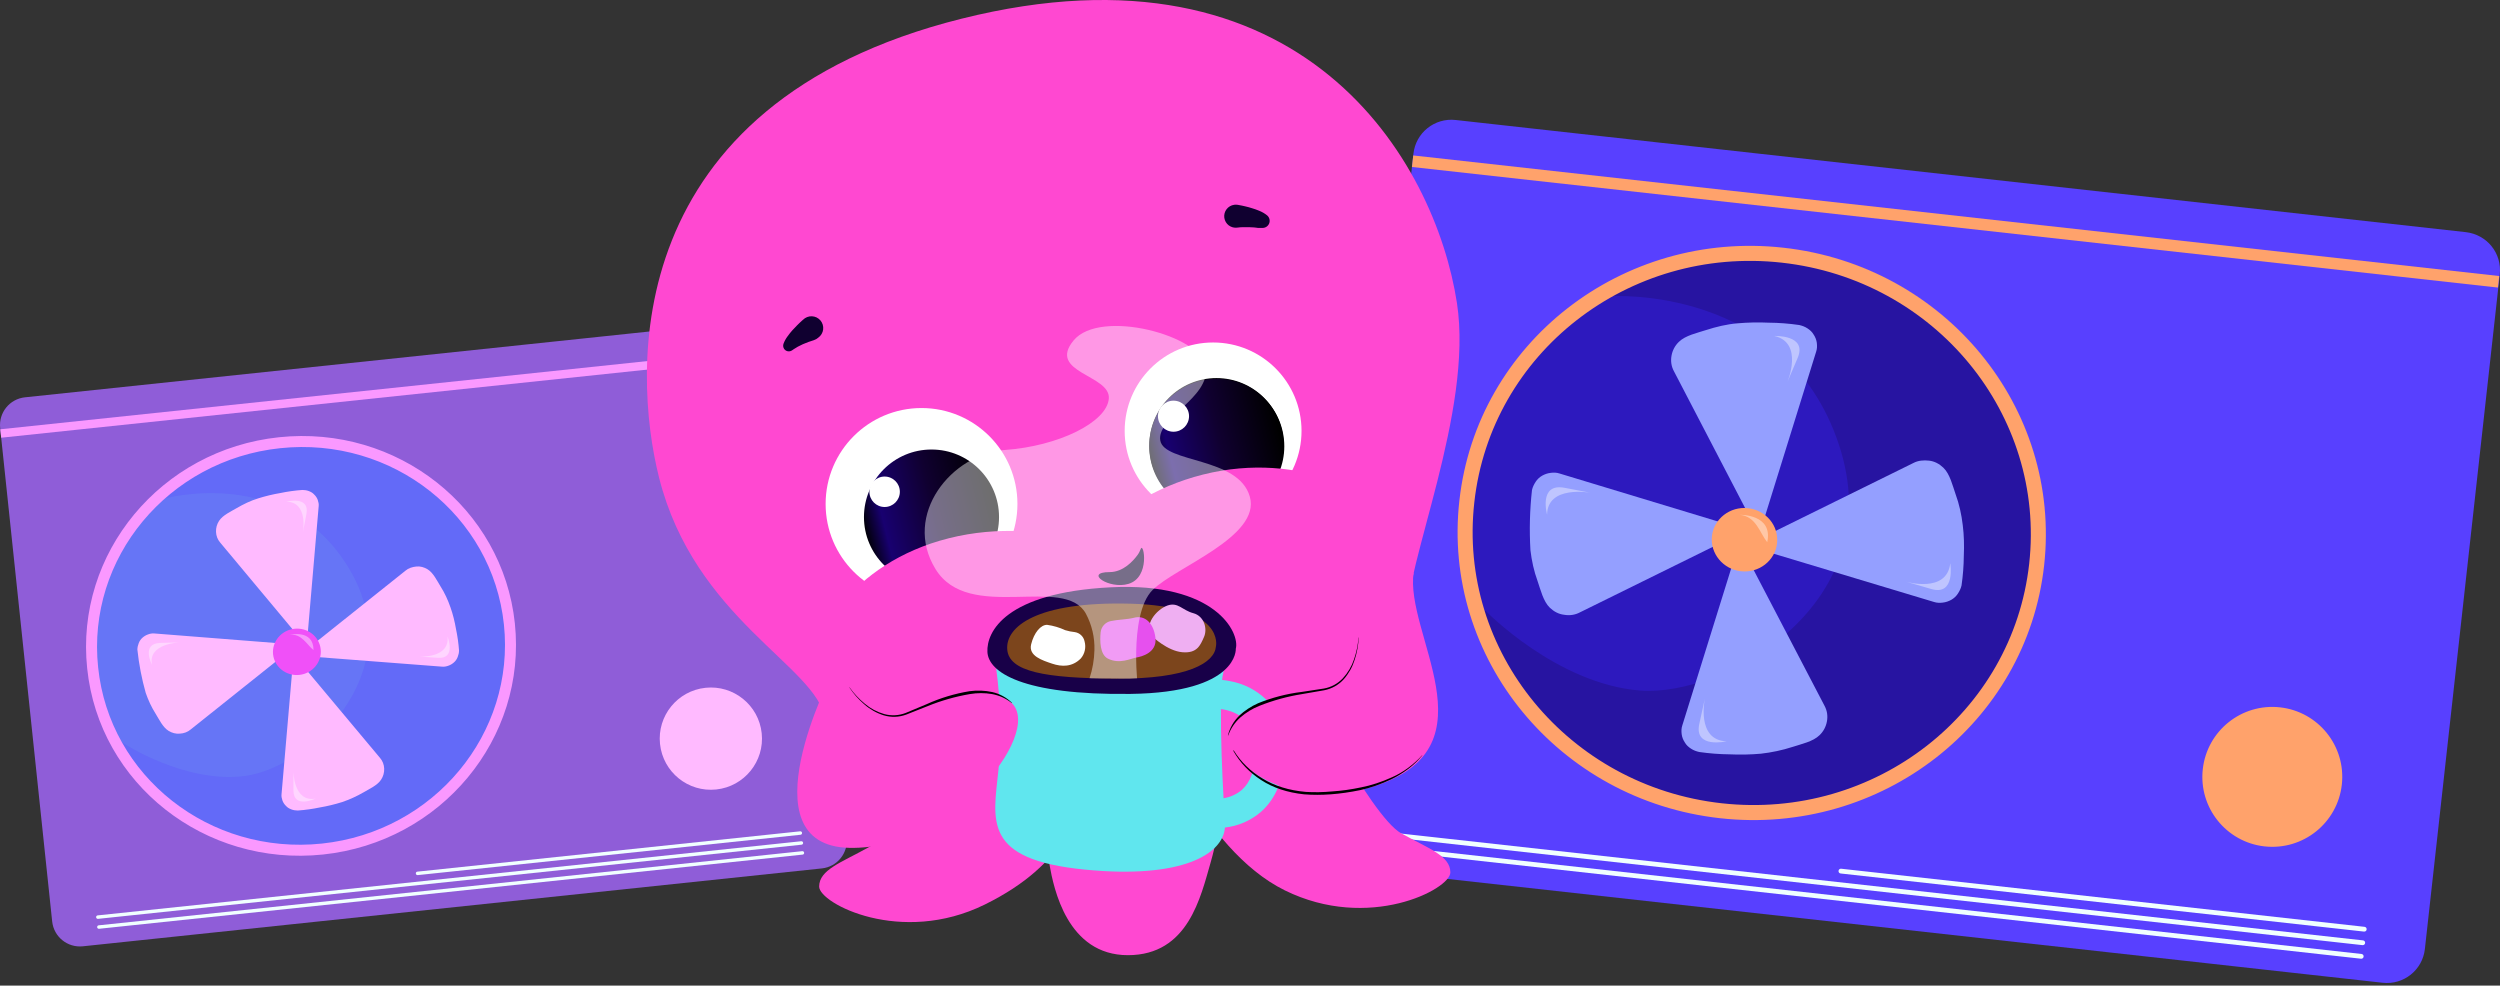 <svg width="870" height="343" viewBox="0 0 870 343" fill="none" xmlns="http://www.w3.org/2000/svg">
<rect x="0" y="0" width="870" height="343" fill="#333333" stroke="none"/>
<g clip-path="url(#clip0_47_1530)">
<path d="M869.921 95.488L843.859 330.249C843.049 337.569 836.488 342.81 829.168 342L477.56 302.961C470.24 302.15 464.999 295.59 465.809 288.27L491.871 53.508C492.681 46.188 499.242 40.947 506.555 41.757L858.048 80.782C865.483 81.607 870.731 88.167 869.914 95.481L869.921 95.488Z" fill="#5840FF"/>
<path d="M869.735 96.061L491.806 54.096L491.362 58.111L869.29 100.076L869.735 96.061Z" fill="#FFA26B"/>
<path d="M821.611 333.633L486.881 296.472C486.408 296.422 486.092 296.027 486.149 295.554C486.2 295.081 486.594 294.766 487.067 294.823L821.797 331.984C822.27 332.034 822.586 332.429 822.536 332.902C822.486 333.375 822.091 333.69 821.618 333.633H821.611Z" fill="#F0FFFF"/>
<path d="M822.141 328.908L487.411 291.74C486.938 291.69 486.623 291.295 486.68 290.822C486.73 290.349 487.125 290.033 487.598 290.084L822.328 327.252C822.801 327.302 823.117 327.696 823.059 328.17C823.009 328.643 822.615 328.958 822.141 328.908Z" fill="#F0FFFF"/>
<path d="M822.665 324.19L640.544 303.972C640.071 303.921 639.756 303.527 639.813 303.054C639.863 302.581 640.258 302.265 640.731 302.315L822.851 322.534C823.324 322.584 823.64 322.979 823.59 323.452C823.539 323.925 823.145 324.241 822.672 324.183L822.665 324.19Z" fill="#F0FFFF"/>
<path d="M788.078 294.543C801.442 296.027 813.473 286.398 814.957 273.034C816.441 259.669 806.812 247.631 793.448 246.154C780.083 244.67 768.052 254.299 766.568 267.664C765.084 281.028 774.713 293.066 788.078 294.55V294.543Z" fill="#FFA26B"/>
<path d="M598.902 284.054C654.848 290.263 705.087 251.037 711.138 196.51C717.19 141.984 676.788 92.691 620.842 86.475C564.896 80.266 514.657 119.492 508.605 174.019C502.554 228.545 542.963 277.845 598.909 284.054H598.902Z" fill="#2D19BE"/>
<path opacity="0.2" d="M560.572 103.08C560.572 103.08 621.473 99.087 639.921 154.667C658.361 210.241 599.813 242.576 570.789 240.311C541.651 238.031 516.886 212.463 516.886 212.463C516.886 212.463 513.474 215.188 516.822 221.655C520.163 228.122 537.679 278.096 603.369 282.641C669.059 287.187 704.449 229.943 706.715 206.297C708.98 182.651 713.762 142.801 676.15 113.527C638.422 84.245 587.273 85.378 560.572 103.088V103.08Z" fill="#100030"/>
<path d="M613.07 183.347L632.027 122.367C632.378 121.335 632.371 120.374 632.249 119.284C632.12 118.316 631.747 117.32 631.13 116.409C630.628 115.52 629.868 114.839 628.979 114.258C628.09 113.685 627.173 113.34 626.119 113.104C622.591 112.595 619.035 112.315 615.572 112.294C611.887 112.122 608.294 112.2 604.674 112.516C600.938 112.817 597.253 113.72 593.661 114.875C590.685 115.857 586.527 116.71 584.247 118.969C582.906 120.252 582.003 121.944 581.68 123.823C581.35 125.701 581.63 127.522 582.519 129.171L607.334 176.851L613.062 183.339L613.07 183.347Z" fill="#949FFF"/>
<path d="M613.242 191.491L673.016 209.481C674.049 209.832 675.124 209.832 676.099 209.703C677.189 209.588 678.186 209.215 679.075 208.721C679.964 208.219 680.767 207.473 681.341 206.584C681.921 205.695 682.38 204.784 682.617 203.738C683.112 200.325 683.377 196.89 683.405 193.427C683.563 189.864 683.484 186.265 683.04 182.751C682.61 179.116 681.821 175.445 680.538 171.961C679.541 169.1 678.573 164.934 676.3 162.769C674.895 161.421 673.203 160.511 671.317 160.303C669.431 160.095 667.503 160.238 665.847 161.127L617.178 185.118L613.242 191.491Z" fill="#949FFF"/>
<path d="M603.462 194.582L585.444 252.442C585.093 253.482 585.1 254.435 585.222 255.525C585.351 256.493 585.724 257.49 586.333 258.393C586.835 259.282 587.595 259.97 588.484 260.544C589.373 261.125 590.291 261.462 591.345 261.698C594.873 262.207 598.429 262.48 601.892 262.509C605.577 262.681 609.169 262.602 612.79 262.286C616.54 261.863 620.211 261.082 623.803 259.927C626.778 258.945 630.937 258.092 633.217 255.833C634.557 254.55 635.461 252.858 635.784 250.979C636.113 249.101 635.834 247.28 634.945 245.631L610.116 198.066L603.455 194.582H603.462Z" fill="#949FFF"/>
<path d="M600.637 182.321L542.727 164.777C541.687 164.425 540.619 164.425 539.643 164.554C538.554 164.669 537.557 165.042 536.668 165.537C535.779 166.039 534.976 166.784 534.402 167.673C533.829 168.562 533.37 169.473 533.133 170.52C532.359 177.482 532.18 184.515 532.596 191.491C533.026 195.127 533.814 198.798 535.098 202.282C536.094 205.143 537.062 209.308 539.335 211.474C540.74 212.822 542.433 213.732 544.318 213.94C546.197 214.27 548.133 214.005 549.789 213.116L598.45 189.125L600.637 182.321Z" fill="#949FFF"/>
<path d="M605.864 198.798C612.116 199.493 617.744 195.098 618.411 189.082C619.092 182.945 614.554 177.539 608.302 176.851C602.05 176.155 596.421 180.55 595.754 186.566C595.088 192.588 599.612 198.109 605.864 198.798Z" fill="#FFA26B"/>
<path opacity="0.4" d="M600.845 257.977C600.845 257.977 589.438 260.652 591.359 251.904L593.302 243.042C593.302 243.042 590.133 257.626 600.845 257.977Z" fill="white"/>
<path opacity="0.4" d="M678.695 196.008C678.695 196.008 680.638 207.573 671.97 204.942L663.287 202.425C663.287 202.425 677.512 206.634 678.695 196.008Z" fill="white"/>
<path opacity="0.4" d="M617.457 116.918C617.457 116.918 629.101 116.416 625.559 124.626L622.003 132.95C622.003 132.95 627.825 119.256 617.45 116.911L617.457 116.918Z" fill="white"/>
<path opacity="0.4" d="M538.389 179.116C538.389 179.116 535.32 168.025 544.447 169.753L553.46 171.473C553.46 171.473 538.468 168.734 538.389 179.124V179.116Z" fill="white"/>
<path opacity="0.4" d="M605.534 179.159C605.534 179.159 617.156 178.894 614.991 188.695C612.367 185.419 611.198 179.79 605.534 179.159Z" fill="white"/>
<path d="M598.881 282.139C653.644 288.22 702.836 249.832 708.758 196.482C714.695 143.016 675.11 94.885 620.347 88.805C565.584 82.725 516.392 121.113 510.469 174.463C504.418 227.921 544.117 276.059 598.881 282.139Z" stroke="#FFA26B" stroke-width="5.234" stroke-miterlimit="10"/>
<path d="M276.554 119.815L294.651 291.518C295.217 296.866 291.353 301.641 286.004 302.208L28.844 329.31C23.495 329.876 18.72 326.012 18.154 320.663L0.057 148.953C-0.509 143.604 3.356 138.829 8.704 138.263L265.778 111.168C271.22 110.594 275.988 114.459 276.554 119.808V119.815Z" fill="#8F5DD8"/>
<path d="M276.511 120.252L0.1 149.39L0.409 152.323L276.827 123.185L276.518 120.252H276.511Z" fill="#FA98FF"/>
<path d="M279.3 297.404L34.48 323.215C34.136 323.251 33.849 323.022 33.813 322.678C33.777 322.333 34.007 322.047 34.351 322.011L279.171 296.207C279.515 296.171 279.802 296.4 279.838 296.744C279.874 297.089 279.644 297.375 279.3 297.411V297.404Z" fill="#F0FFFF"/>
<path d="M278.942 293.955L34.121 319.76C33.777 319.795 33.49 319.566 33.454 319.222C33.419 318.878 33.648 318.591 33.992 318.555L278.813 292.751C279.157 292.715 279.444 292.944 279.479 293.289C279.515 293.633 279.286 293.919 278.942 293.955Z" fill="#F0FFFF"/>
<path d="M278.576 290.5L145.375 304.538C145.031 304.574 144.744 304.344 144.708 304C144.673 303.656 144.902 303.369 145.246 303.333L278.447 289.295C278.791 289.259 279.078 289.489 279.114 289.833C279.15 290.177 278.92 290.464 278.576 290.5Z" fill="#F0FFFF"/>
<path d="M249.244 274.74C259.017 273.708 266.108 264.953 265.075 255.181C264.043 245.409 255.289 238.318 245.516 239.35C235.744 240.382 228.653 249.137 229.685 258.909C230.718 268.682 239.472 275.773 249.244 274.74Z" fill="#FFBAFF"/>
<path d="M112.53 296.83C153.448 292.514 183.182 256.651 178.98 216.772C174.779 176.887 138.213 148.014 97.294 152.323C56.376 156.639 26.636 192.502 30.845 232.381C35.046 272.267 71.612 301.139 112.53 296.83Z" fill="#6675F6"/>
<path opacity="0.2" d="M56.857 173.603C56.857 173.603 99.718 161.228 121.579 198.03C143.439 234.833 106.687 267.069 85.608 269.994C64.442 272.919 42.768 258.536 42.768 258.536C42.768 258.536 40.761 261.017 44.159 265.111C47.557 269.205 67.877 302.15 115.491 295.124C163.106 288.098 179.425 241.687 177.345 224.451C175.266 207.215 172.448 178.005 141.016 162.991C109.497 147.985 73.154 156.79 56.857 173.61V173.603Z" fill="#5840FF"/>
<path d="M106.895 222.709L110.896 176.198C110.989 175.402 110.824 174.721 110.573 173.961C110.329 173.287 109.906 172.635 109.325 172.083C108.831 171.524 108.178 171.158 107.454 170.885C106.73 170.613 106.02 170.513 105.231 170.505C102.636 170.692 100.055 171.05 97.574 171.574C94.914 172.025 92.362 172.649 89.831 173.438C87.207 174.241 84.719 175.46 82.331 176.844C80.359 178.012 77.527 179.267 76.251 181.239C75.498 182.364 75.118 183.712 75.176 185.103C75.233 186.494 75.713 187.749 76.609 188.796L101.783 218.959L106.888 222.695L106.895 222.709Z" fill="#FFBAFF"/>
<path d="M108.293 228.495L153.785 231.994C154.581 232.087 155.348 231.915 156.022 231.671C156.782 231.42 157.435 230.997 157.994 230.502C158.553 230.008 159.005 229.348 159.278 228.624C159.55 227.9 159.736 227.176 159.744 226.394C159.564 223.885 159.213 221.39 158.69 218.909C158.245 216.335 157.628 213.782 156.761 211.345C155.886 208.821 154.746 206.319 153.284 204.031C152.122 202.146 150.781 199.321 148.824 198.131C147.612 197.385 146.264 197.005 144.881 197.148C143.497 197.292 142.142 197.701 141.102 198.597L110.107 223.333L108.293 228.502V228.495Z" fill="#FFBAFF"/>
<path d="M101.79 232.238L97.976 276.368C97.882 277.164 98.047 277.845 98.298 278.605C98.542 279.279 98.965 279.931 99.546 280.483C100.041 281.043 100.693 281.408 101.417 281.681C102.141 281.953 102.851 282.053 103.64 282.061C106.235 281.874 108.816 281.516 111.297 280.992C113.957 280.541 116.51 279.917 119.041 279.128C121.65 278.239 124.153 277.106 126.54 275.722C128.512 274.554 131.344 273.299 132.62 271.327C133.373 270.202 133.753 268.854 133.696 267.463C133.638 266.072 133.158 264.817 132.262 263.77L107.096 233.693L101.79 232.245V232.238Z" fill="#FFBAFF"/>
<path d="M97.861 223.921L53.767 220.45C52.971 220.357 52.203 220.529 51.529 220.773C50.77 221.031 50.117 221.447 49.558 221.942C48.999 222.436 48.547 223.096 48.274 223.82C48.002 224.544 47.816 225.268 47.808 226.05C48.346 231.141 49.314 236.188 50.705 241.107C51.58 243.63 52.72 246.133 54.182 248.42C55.344 250.305 56.685 253.13 58.642 254.321C59.854 255.066 61.202 255.446 62.585 255.303C63.976 255.245 65.317 254.751 66.364 253.855L97.359 229.119L97.861 223.913V223.921Z" fill="#FFBAFF"/>
<path d="M104.163 234.869C108.737 234.388 112.071 230.366 111.605 225.964C111.132 221.476 107.045 218.328 102.471 218.808C97.897 219.289 94.563 223.311 95.029 227.713C95.495 232.116 99.589 235.349 104.163 234.869Z" fill="#F050F8"/>
<path opacity="0.4" d="M109.835 277.909C109.835 277.909 102.105 281.602 102.113 275.056V268.424C102.113 268.424 102.127 279.329 109.835 277.909Z" fill="white"/>
<path opacity="0.4" d="M155.736 221.49C155.736 221.49 158.933 229.448 152.33 228.918L145.741 228.481C145.741 228.481 156.56 229.262 155.743 221.49H155.736Z" fill="white"/>
<path opacity="0.4" d="M99.646 174.592C99.646 174.592 107.884 172.413 106.637 178.83L105.404 185.333C105.404 185.333 107.418 174.65 99.646 174.592Z" fill="white"/>
<path opacity="0.4" d="M52.906 231.37C52.906 231.37 48.977 223.928 55.767 223.734L62.471 223.555C62.471 223.555 51.336 223.942 52.906 231.37Z" fill="white"/>
<path opacity="0.4" d="M100.858 220.902C100.858 220.902 109.11 218.895 109.103 226.229C106.716 224.301 105.002 220.465 100.858 220.902Z" fill="white"/>
<path d="M112.208 295.468C152.265 291.245 181.382 256.142 177.267 217.124C173.144 178.019 137.359 149.842 97.302 154.065C57.244 158.288 28.127 193.391 32.243 232.41C36.279 271.528 72.15 299.691 112.208 295.468Z" stroke="#FA98FF" stroke-width="3.829" stroke-miterlimit="10"/>
<path d="M489.512 216.328C488.795 196.611 512.764 143.145 507.028 105.518C499.492 56.183 453.649 -23.316 334.58 6.517C215.503 36.351 220.078 129.171 229.319 166.067C241.666 215.388 284.326 231.979 287.029 249.983C318.361 264.05 422.08 290.177 479.539 242.469C486.917 236.403 483.697 224.042 489.519 216.328H489.512Z" fill="#FF48D1"/>
<path d="M450.487 224.573C450.874 235.105 477.101 284.126 487.583 289.976C497.069 295.275 504.726 297.763 504.726 303.606C504.726 309.449 476.334 324.262 447.11 309.844C417.886 295.432 400.678 250.04 398.714 242.634C430.655 223.541 450.487 224.566 450.487 224.566V224.573Z" fill="#FF48D1"/>
<path d="M319.351 263.333C318.964 273.851 312.726 289.051 302.208 294.902C292.722 300.2 285.065 302.688 285.065 308.532C285.065 314.375 313.507 329.188 342.732 314.769C371.956 300.358 374.687 282.419 376.631 275.027C344.675 255.927 319.344 263.326 319.344 263.326L319.351 263.333Z" fill="#FF48D1"/>
<path d="M427.192 267.219C427.192 267.219 424.862 287.861 421.349 299.971C417.835 312.081 413.548 332.4 392.504 332.4C371.461 332.4 366.686 309.227 365.223 300.867C363.675 291.898 361.33 264.975 361.33 264.975C361.33 264.975 393.68 235.815 427.185 267.212L427.192 267.219Z" fill="#FF48D1"/>
<path d="M320.692 208.749C339.125 208.749 354.067 193.807 354.067 175.374C354.067 156.94 339.125 141.998 320.692 141.998C302.258 141.998 287.316 156.94 287.316 175.374C287.316 193.807 302.258 208.749 320.692 208.749Z" fill="white"/>
<path d="M324.162 203.436C337.139 203.436 347.664 192.911 347.664 179.934C347.664 166.956 337.139 156.431 324.162 156.431C311.184 156.431 300.659 166.956 300.659 179.934C300.659 192.911 311.184 203.436 324.162 203.436Z" fill="url(#paint0_linear_47_1530)"/>
<path d="M307.85 176.435C310.776 176.435 313.149 174.062 313.149 171.136C313.149 168.211 310.776 165.838 307.85 165.838C304.925 165.838 302.552 168.211 302.552 171.136C302.552 174.062 304.925 176.435 307.85 176.435Z" fill="white"/>
<path d="M422.159 180.73C439.158 180.73 452.932 166.949 452.932 149.957C452.932 132.964 439.151 119.184 422.159 119.184C405.166 119.184 391.386 132.964 391.386 149.957C391.386 166.949 405.166 180.73 422.159 180.73Z" fill="white"/>
<path d="M423.335 178.335C436.248 178.335 446.715 167.867 446.715 154.954C446.715 142.041 436.248 131.573 423.335 131.573C410.422 131.573 399.954 142.041 399.954 154.954C399.954 167.867 410.422 178.335 423.335 178.335Z" fill="url(#paint1_linear_47_1530)"/>
<path d="M423.435 178.822C436.412 178.822 446.938 168.297 446.938 155.32C446.938 142.342 436.412 131.817 423.435 131.817C410.458 131.817 399.932 142.342 399.932 155.32C399.932 168.297 410.458 178.822 423.435 178.822Z" fill="url(#paint2_linear_47_1530)"/>
<path d="M408.378 150.244C411.361 150.244 413.785 147.82 413.785 144.837C413.785 141.855 411.361 139.431 408.378 139.431C405.396 139.431 402.972 141.855 402.972 144.837C402.972 147.82 405.396 150.244 408.378 150.244Z" fill="white"/>
<path d="M400.872 206.018C403.969 218.414 375.698 223.548 341.477 232.116C307.255 240.691 287.044 247.71 283.925 235.385C280.813 223.067 295.97 195.894 330.227 187.304C364.485 178.722 397.767 193.621 400.864 206.01L400.872 206.018Z" fill="#FF48D1"/>
<path d="M484.809 185.046C487.906 197.435 464.167 201.436 429.909 210.018C395.652 218.601 370.966 226.738 367.869 214.335C364.772 201.931 384.403 173.732 418.66 165.142C452.917 156.56 481.697 172.585 484.809 185.039V185.046Z" fill="#FF48D1"/>
<path d="M430.899 71.311C431.802 71.454 432.541 71.626 433.351 71.813C434.161 71.999 434.928 72.207 435.724 72.465C436.556 72.709 437.373 72.996 438.176 73.34C439.166 73.727 440.098 74.265 440.929 74.932C441.324 75.254 441.618 75.692 441.754 76.186C441.89 76.681 441.869 77.205 441.697 77.685C441.525 78.165 441.202 78.581 440.786 78.875C440.363 79.169 439.861 79.327 439.352 79.32H437.775C437.603 79.32 437.036 79.183 436.448 79.148C435.868 79.105 435.229 79.054 434.57 79.054H432.555C431.867 79.054 431.164 79.133 430.583 79.212C430.06 79.284 429.529 79.255 429.02 79.119C428.511 78.983 428.031 78.753 427.615 78.438C427.192 78.122 426.841 77.721 426.576 77.269C426.31 76.817 426.138 76.308 426.059 75.792C425.988 75.269 426.016 74.738 426.152 74.229C426.289 73.72 426.518 73.24 426.834 72.824C427.149 72.401 427.551 72.049 428.002 71.784C428.454 71.519 428.956 71.347 429.479 71.268C429.874 71.211 430.268 71.211 430.662 71.268L430.899 71.304V71.311Z" fill="#100030"/>
<path d="M283.222 118.381C282.641 118.539 281.896 118.79 281.301 119.019C280.706 119.241 279.974 119.521 279.393 119.786C278.813 120.051 278.189 120.353 277.644 120.647C277.099 120.94 276.597 121.285 276.318 121.457L275.601 121.944C275.163 122.231 274.633 122.339 274.124 122.238C273.615 122.138 273.163 121.837 272.869 121.407C272.697 121.148 272.596 120.854 272.553 120.546C272.51 120.238 272.553 119.93 272.654 119.636C273.012 118.689 273.5 117.793 274.109 116.99C274.611 116.294 275.142 115.62 275.715 114.975C276.275 114.351 276.827 113.756 277.415 113.19C277.995 112.624 278.54 112.064 279.229 111.469L279.465 111.268C279.867 110.867 280.347 110.551 280.878 110.343C281.408 110.136 281.975 110.042 282.541 110.064C283.107 110.085 283.667 110.229 284.176 110.473C284.685 110.724 285.136 111.075 285.509 111.505C285.875 111.935 286.147 112.444 286.312 112.982C286.477 113.527 286.52 114.1 286.456 114.66C286.384 115.226 286.205 115.764 285.911 116.251C285.624 116.739 285.237 117.162 284.771 117.492C284.326 117.893 283.796 118.194 283.222 118.381Z" fill="#100030"/>
<path d="M440.485 243.308C437.015 240.024 432.648 237.837 427.938 237.013C427.013 236.826 426.138 236.697 425.292 236.618C425.378 235.729 425.529 234.84 425.729 233.973C427.773 226.021 346.689 232.739 346.689 232.739C348.252 244.369 348.518 256.142 347.471 267.836C345.643 285.638 341.771 299.118 377.57 302.624C411.605 305.965 425.622 297.11 426.281 287.983C430.928 287.474 435.308 285.567 438.843 282.498C443.941 277.981 446.715 271.292 447.081 262.623C447.44 254.435 445.21 247.947 440.485 243.308ZM436.965 262.157C436.728 267.943 435.136 272.202 432.232 274.819C430.404 276.389 428.174 277.415 425.794 277.787C425.306 268.897 424.797 256.421 424.883 246.771C428.06 247.108 431.049 248.448 433.43 250.585C435.997 253.13 437.194 257.024 436.965 262.15V262.157Z" fill="#60E6EE"/>
<path d="M430.06 225.742C430.06 225.742 431.135 240.992 393.444 241.479C355.752 241.967 343.979 233.915 343.621 226.903C343.262 219.891 349.858 206.247 386.482 204.383C423.098 202.511 431.501 220.228 430.067 225.742H430.06Z" fill="#180048"/>
<path d="M423.148 224.932C423.148 224.932 426.497 210.958 393.458 210.083C360.42 209.208 349.937 218.228 350.518 225.978C351.099 233.729 363.474 236.023 388.504 236.167C413.526 236.31 422.711 230.603 423.148 224.932Z" fill="#7C451C"/>
<path d="M401.051 221.519C401.051 221.519 406.242 226.523 411.44 226.975C416.631 227.427 417.721 224.523 418.99 221.676C420.259 218.83 419.083 214.392 415.254 213.381C411.426 212.37 409.956 209.409 406.242 210.728C402.535 212.055 397.681 217.59 401.051 221.512V221.519Z" fill="#EFAFF2"/>
<path d="M386.597 216.12C385.65 216.306 384.79 216.794 384.145 217.511C383.499 218.228 383.105 219.138 383.019 220.099C382.739 222.974 382.754 227.771 385.535 229.19C389.601 231.255 393.601 229.126 395.394 228.832C397.179 228.538 402.671 227.19 402.098 222.049C401.531 216.908 398.47 213.912 394.612 214.987C392.254 215.596 389.034 215.596 386.597 216.127V216.12Z" fill="#E650EE"/>
<path d="M374.049 219.977C374.881 220.106 375.648 220.479 376.258 221.067C376.86 221.648 377.276 222.401 377.434 223.225C377.713 224.25 377.742 225.326 377.512 226.358C377.283 227.391 376.803 228.359 376.107 229.162C373.11 232.159 369.482 232.087 366.12 230.947C362.757 229.807 357.838 228.294 358.835 224.229C359.832 220.164 362.198 217.382 364.413 217.446C366.586 217.747 368.708 218.371 370.694 219.303C371.791 219.64 372.917 219.862 374.057 219.977H374.049Z" fill="white"/>
<path d="M491.971 199.099C484.866 211.416 476.011 225.562 469.602 233.177C464.081 239.73 439.352 242.978 432.103 248.226C416.523 259.526 445.131 285.079 479.489 273.213C520.048 259.196 488.688 220.422 491.964 199.091L491.971 199.099Z" fill="#FF48D1"/>
<path d="M289.467 234.582C315.006 250.392 335.884 235.005 350.683 243.609C365.481 252.22 332.386 295.848 295.561 295.052C258.737 294.256 289.467 234.582 289.467 234.582Z" fill="#FF48D1"/>
<path d="M295.669 239.235C297.167 241.35 298.946 243.258 300.953 244.899C302.925 246.563 305.226 247.789 307.714 248.499C310.188 249.173 312.812 249.029 315.2 248.097L322.391 245.086C327.18 242.913 332.242 241.379 337.433 240.533C340.064 240.175 342.739 240.282 345.341 240.841C347.93 241.444 350.303 242.749 352.196 244.613L352.124 244.692C350.117 243.078 347.736 241.989 345.198 241.53C342.674 241.107 340.093 241.107 337.569 241.53C332.457 242.404 327.46 243.831 322.663 245.796L315.393 248.671C312.884 249.61 310.138 249.703 307.571 248.943C305.054 248.155 302.731 246.842 300.752 245.086C298.766 243.379 297.024 241.415 295.569 239.242H295.662L295.669 239.235Z" fill="black"/>
<path d="M472.828 221.834C472.72 224.444 472.254 227.032 471.451 229.52C470.677 232.044 469.379 234.374 467.644 236.36C465.852 238.346 463.457 239.701 460.826 240.21L453.125 241.544C448.006 242.361 442.994 243.745 438.183 245.667C435.81 246.62 433.609 247.961 431.673 249.639C429.752 251.352 428.289 253.518 427.414 255.948L427.314 255.912C427.959 253.331 429.307 250.987 431.2 249.122C433.129 247.294 435.358 245.81 437.789 244.742C442.665 242.756 447.777 241.429 452.996 240.791L460.704 239.615C463.228 239.171 465.543 237.923 467.3 236.059C469.049 234.159 470.376 231.915 471.193 229.463C472.046 227.018 472.57 224.465 472.749 221.877L472.835 221.834H472.828Z" fill="black"/>
<path d="M429.307 261.103C431.802 265.154 435.201 268.459 439.417 270.947C443.539 273.507 448.601 275.07 454.423 275.579C457.37 275.765 460.482 275.708 463.722 275.407C466.913 275.199 470.247 274.726 473.695 273.995C477.101 273.342 480.729 272.152 484.436 270.481C488.164 268.868 491.936 266.108 494.932 262.802L494.976 262.853C493.577 264.588 491.892 266.215 490.05 267.606C488.2 268.983 486.279 270.166 484.357 271.112C480.543 272.933 476.8 274.238 473.28 274.977C466.296 276.418 459.757 276.905 453.842 276.432C448.035 275.823 443.002 274.152 438.922 271.478C434.814 268.854 431.537 265.419 429.164 261.247L429.3 261.118L429.307 261.103Z" fill="black"/>
<path d="M396.986 191.004C396.699 191.728 396.383 192.431 395.924 193.055C394.39 195.184 390.913 199.091 386.138 199.091C377.075 199.091 385.987 205.207 392.698 203.193C400.391 200.884 397.989 188.48 396.978 190.997L396.986 191.004Z" fill="#100030"/>
<path opacity="0.43" d="M401.101 205.315C396.692 209.724 395.552 219.131 395.401 226.631C395.322 230.696 395.537 234.209 395.681 236.052C392.555 236.253 389.895 236.116 386.503 236.116C384.209 236.116 381.334 236.116 379.161 236.038C380.208 232.883 380.782 229.592 380.861 226.272C380.997 221.863 379.979 217.489 377.907 213.596C370.457 199.83 337.139 216.923 325.553 198.03C313.959 179.138 331.181 157.915 349.744 156.589C368.306 155.262 385.206 146.981 385.872 138.7C386.532 130.419 364.327 129.745 373.605 118.481C382.875 107.217 418.345 116.825 419.671 127.752C420.997 138.679 402.449 145.318 403.775 153.269C405.102 161.221 430.963 158.897 434.935 172.821C438.908 186.745 409.074 197.342 401.115 205.308L401.101 205.315Z" fill="white"/>
</g>
<defs>
<linearGradient id="paint0_linear_47_1530" x1="345.879" y1="174.492" x2="300.86" y2="185.777" gradientUnits="userSpaceOnUse">
<stop/>
<stop offset="0.45" stop-color="#100030"/>
<stop offset="0.84" stop-color="#180070"/>
<stop offset="1"/>
</linearGradient>
<linearGradient id="paint1_linear_47_1530" x1="-60301.4" y1="154.954" x2="-58697.8" y2="154.954" gradientUnits="userSpaceOnUse">
<stop/>
<stop offset="0.45" stop-color="#100030"/>
<stop offset="0.84" stop-color="#180070"/>
<stop offset="1"/>
</linearGradient>
<linearGradient id="paint2_linear_47_1530" x1="445.145" y1="149.885" x2="400.133" y2="161.163" gradientUnits="userSpaceOnUse">
<stop/>
<stop offset="0.45" stop-color="#100030"/>
<stop offset="0.84" stop-color="#180070"/>
<stop offset="1"/>
</linearGradient>
<clipPath id="clip0_47_1530">
<rect width="870" height="342.079" fill="white"/>
</clipPath>
</defs>
</svg>
